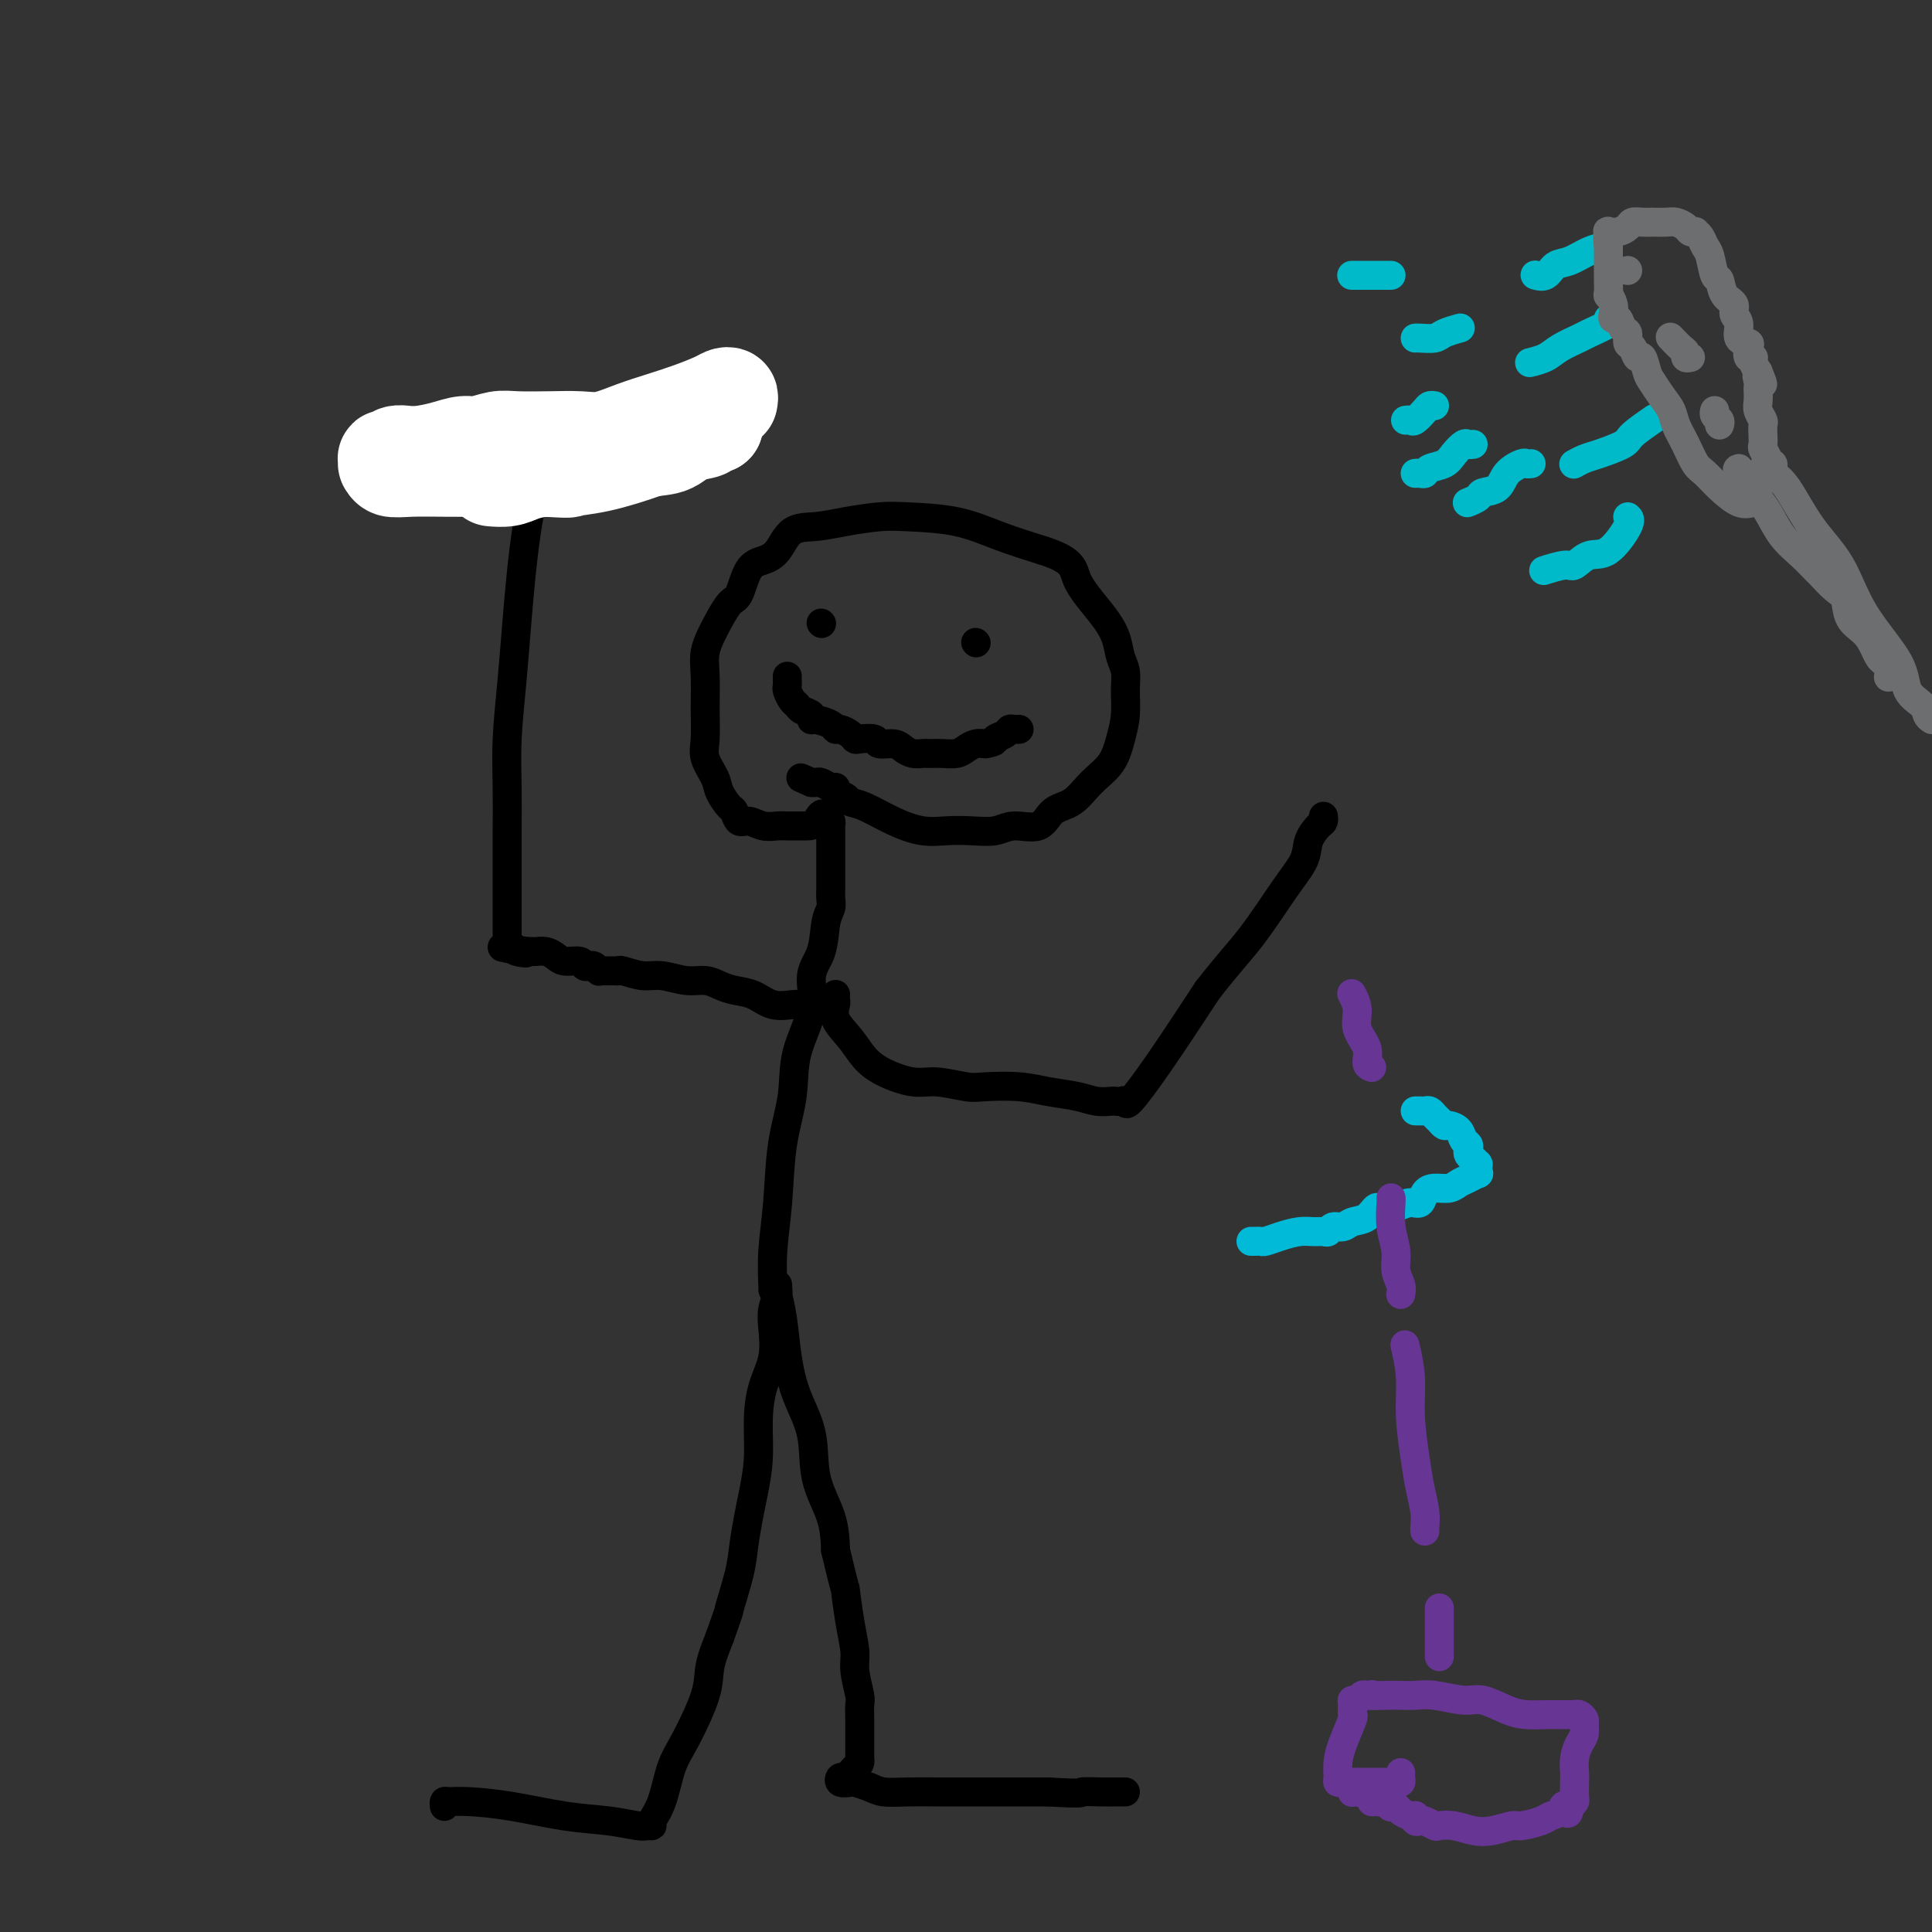 <svg viewBox='0 0 400 400' version='1.1' xmlns='http://www.w3.org/2000/svg' xmlns:xlink='http://www.w3.org/1999/xlink'><rect x="0" y="0" width="400" height="400" fill="#333333" stroke="none"/><g fill='none' stroke='#000000' stroke-width='6' stroke-linecap='round' stroke-linejoin='round'><path d='M92,374c-0.045,-0.427 -0.091,-0.854 0,-1c0.091,-0.146 0.318,-0.012 1,0c0.682,0.012 1.818,-0.098 4,0c2.182,0.098 5.410,0.404 9,1c3.590,0.596 7.540,1.480 11,2c3.460,0.520 6.428,0.674 9,1c2.572,0.326 4.748,0.824 6,1c1.252,0.176 1.581,0.028 2,0c0.419,-0.028 0.929,0.062 1,0c0.071,-0.062 -0.296,-0.277 0,-1c0.296,-0.723 1.255,-1.955 2,-4c0.745,-2.045 1.277,-4.901 2,-7c0.723,-2.099 1.637,-3.439 3,-6c1.363,-2.561 3.175,-6.343 4,-9c0.825,-2.657 0.664,-4.188 1,-6c0.336,-1.812 1.168,-3.906 2,-6'/><path d='M149,339c2.510,-7.043 1.786,-5.151 2,-6c0.214,-0.849 1.368,-4.440 2,-7c0.632,-2.560 0.743,-4.090 1,-6c0.257,-1.910 0.659,-4.200 1,-6c0.341,-1.800 0.621,-3.109 1,-5c0.379,-1.891 0.858,-4.365 1,-7c0.142,-2.635 -0.054,-5.433 0,-8c0.054,-2.567 0.358,-4.905 1,-7c0.642,-2.095 1.622,-3.947 2,-6c0.378,-2.053 0.154,-4.306 0,-6c-0.154,-1.694 -0.237,-2.828 0,-4c0.237,-1.172 0.795,-2.380 1,-3c0.205,-0.620 0.058,-0.651 0,-1c-0.058,-0.349 -0.027,-1.016 0,-1c0.027,0.016 0.050,0.714 0,1c-0.050,0.286 -0.174,0.158 0,1c0.174,0.842 0.646,2.652 1,5c0.354,2.348 0.588,5.235 1,8c0.412,2.765 1.000,5.409 2,8c1.000,2.591 2.412,5.127 3,8c0.588,2.873 0.350,6.081 1,9c0.650,2.919 2.186,5.548 3,8c0.814,2.452 0.907,4.726 1,7'/><path d='M173,321c2.266,9.672 1.931,7.351 2,8c0.069,0.649 0.540,4.266 1,7c0.460,2.734 0.908,4.584 1,6c0.092,1.416 -0.171,2.396 0,4c0.171,1.604 0.778,3.830 1,5c0.222,1.170 0.059,1.283 0,2c-0.059,0.717 -0.016,2.038 0,3c0.016,0.962 0.004,1.566 0,2c-0.004,0.434 -0.001,0.698 0,1c0.001,0.302 0.000,0.640 0,1c-0.000,0.360 0.000,0.741 0,1c-0.000,0.259 -0.002,0.397 0,1c0.002,0.603 0.008,1.672 0,2c-0.008,0.328 -0.030,-0.085 0,0c0.030,0.085 0.111,0.667 0,1c-0.111,0.333 -0.415,0.415 -1,1c-0.585,0.585 -1.452,1.673 -2,2c-0.548,0.327 -0.779,-0.106 -1,0c-0.221,0.106 -0.434,0.750 0,1c0.434,0.250 1.514,0.105 2,0c0.486,-0.105 0.379,-0.172 1,0c0.621,0.172 1.971,0.582 3,1c1.029,0.418 1.737,0.844 3,1c1.263,0.156 3.080,0.042 5,0c1.920,-0.042 3.943,-0.011 6,0c2.057,0.011 4.149,0.003 6,0c1.851,-0.003 3.460,-0.001 5,0c1.540,0.001 3.011,0.000 5,0c1.989,-0.000 4.494,-0.000 7,0'/><path d='M217,371c7.886,0.464 6.600,0.124 7,0c0.400,-0.124 2.486,-0.033 4,0c1.514,0.033 2.457,0.009 3,0c0.543,-0.009 0.685,-0.002 1,0c0.315,0.002 0.804,0.001 1,0c0.196,-0.001 0.098,-0.000 0,0'/><path d='M160,267c0.026,0.147 0.053,0.293 0,-1c-0.053,-1.293 -0.185,-4.026 0,-7c0.185,-2.974 0.688,-6.190 1,-10c0.312,-3.810 0.432,-8.213 1,-12c0.568,-3.787 1.585,-6.958 2,-10c0.415,-3.042 0.229,-5.956 1,-9c0.771,-3.044 2.497,-6.219 3,-9c0.503,-2.781 -0.219,-5.168 0,-7c0.219,-1.832 1.379,-3.110 2,-5c0.621,-1.890 0.702,-4.393 1,-6c0.298,-1.607 0.812,-2.317 1,-3c0.188,-0.683 0.050,-1.337 0,-2c-0.050,-0.663 -0.014,-1.333 0,-2c0.014,-0.667 0.004,-1.331 0,-2c-0.004,-0.669 -0.001,-1.344 0,-2c0.001,-0.656 0.000,-1.293 0,-2c-0.000,-0.707 -0.000,-1.485 0,-2c0.000,-0.515 0.001,-0.769 0,-1c-0.001,-0.231 -0.003,-0.440 0,-1c0.003,-0.560 0.011,-1.470 0,-2c-0.011,-0.530 -0.041,-0.681 0,-1c0.041,-0.319 0.155,-0.805 0,-1c-0.155,-0.195 -0.577,-0.097 -1,0'/><path d='M171,170c-0.532,-2.845 -1.363,-0.959 -2,0c-0.637,0.959 -1.079,0.990 -2,1c-0.921,0.010 -2.319,-0.002 -3,0c-0.681,0.002 -0.644,0.016 -1,0c-0.356,-0.016 -1.104,-0.064 -2,0c-0.896,0.064 -1.941,0.240 -3,0c-1.059,-0.240 -2.133,-0.897 -3,-1c-0.867,-0.103 -1.526,0.346 -2,0c-0.474,-0.346 -0.761,-1.488 -1,-2c-0.239,-0.512 -0.428,-0.393 -1,-1c-0.572,-0.607 -1.526,-1.941 -2,-3c-0.474,-1.059 -0.466,-1.843 -1,-3c-0.534,-1.157 -1.608,-2.685 -2,-4c-0.392,-1.315 -0.100,-2.415 0,-4c0.100,-1.585 0.008,-3.654 0,-6c-0.008,-2.346 0.067,-4.967 0,-7c-0.067,-2.033 -0.276,-3.476 0,-5c0.276,-1.524 1.035,-3.129 2,-5c0.965,-1.871 2.135,-4.008 3,-5c0.865,-0.992 1.427,-0.840 2,-2c0.573,-1.160 1.159,-3.630 2,-5c0.841,-1.370 1.937,-1.638 3,-2c1.063,-0.362 2.093,-0.819 3,-2c0.907,-1.181 1.690,-3.087 3,-4c1.310,-0.913 3.148,-0.832 5,-1c1.852,-0.168 3.717,-0.586 6,-1c2.283,-0.414 4.985,-0.824 7,-1c2.015,-0.176 3.344,-0.119 6,0c2.656,0.119 6.638,0.301 10,1c3.362,0.699 6.103,1.914 9,3c2.897,1.086 5.948,2.043 9,3'/><path d='M216,114c6.587,2.084 6.056,3.792 7,6c0.944,2.208 3.363,4.914 5,7c1.637,2.086 2.492,3.551 3,5c0.508,1.449 0.669,2.883 1,4c0.331,1.117 0.830,1.919 1,3c0.170,1.081 0.009,2.441 0,4c-0.009,1.559 0.133,3.318 0,5c-0.133,1.682 -0.543,3.289 -1,5c-0.457,1.711 -0.963,3.528 -2,5c-1.037,1.472 -2.605,2.600 -4,4c-1.395,1.400 -2.616,3.072 -4,4c-1.384,0.928 -2.932,1.110 -4,2c-1.068,0.890 -1.656,2.487 -3,3c-1.344,0.513 -3.442,-0.057 -5,0c-1.558,0.057 -2.575,0.743 -4,1c-1.425,0.257 -3.259,0.087 -5,0c-1.741,-0.087 -3.388,-0.089 -5,0c-1.612,0.089 -3.190,0.270 -5,0c-1.810,-0.270 -3.851,-0.989 -6,-2c-2.149,-1.011 -4.404,-2.313 -6,-3c-1.596,-0.687 -2.532,-0.759 -3,-1c-0.468,-0.241 -0.467,-0.652 -1,-1c-0.533,-0.348 -1.600,-0.633 -2,-1c-0.400,-0.367 -0.134,-0.816 0,-1c0.134,-0.184 0.137,-0.102 0,0c-0.137,0.102 -0.415,0.223 -1,0c-0.585,-0.223 -1.476,-0.792 -2,-1c-0.524,-0.208 -0.679,-0.056 -1,0c-0.321,0.056 -0.806,0.016 -1,0c-0.194,-0.016 -0.097,-0.008 0,0'/><path d='M168,162c-3.833,-1.667 -1.917,-0.833 0,0'/><path d='M202,133c0.000,0.000 0.100,0.100 0.1,0.1'/><path d='M170,129c0.000,0.000 0.100,0.100 0.1,0.1'/><path d='M163,140c-0.006,0.325 -0.012,0.650 0,1c0.012,0.350 0.044,0.724 0,1c-0.044,0.276 -0.162,0.455 0,1c0.162,0.545 0.603,1.456 1,2c0.397,0.544 0.748,0.719 1,1c0.252,0.281 0.404,0.666 1,1c0.596,0.334 1.637,0.615 2,1c0.363,0.385 0.047,0.873 0,1c-0.047,0.127 0.176,-0.107 1,0c0.824,0.107 2.249,0.554 3,1c0.751,0.446 0.829,0.890 1,1c0.171,0.110 0.435,-0.115 1,0c0.565,0.115 1.431,0.571 2,1c0.569,0.429 0.842,0.832 1,1c0.158,0.168 0.202,0.100 1,0c0.798,-0.100 2.349,-0.233 3,0c0.651,0.233 0.402,0.833 1,1c0.598,0.167 2.044,-0.099 3,0c0.956,0.099 1.421,0.562 2,1c0.579,0.438 1.270,0.849 2,1c0.730,0.151 1.498,0.041 2,0c0.502,-0.041 0.739,-0.014 1,0c0.261,0.014 0.545,0.014 1,0c0.455,-0.014 1.080,-0.042 2,0c0.920,0.042 2.133,0.156 3,0c0.867,-0.156 1.387,-0.580 2,-1c0.613,-0.420 1.318,-0.834 2,-1c0.682,-0.166 1.341,-0.083 2,0'/><path d='M204,154c2.665,-0.491 1.828,-0.720 2,-1c0.172,-0.280 1.353,-0.611 2,-1c0.647,-0.389 0.761,-0.836 1,-1c0.239,-0.164 0.603,-0.044 1,0c0.397,0.044 0.828,0.013 1,0c0.172,-0.013 0.086,-0.006 0,0'/><path d='M173,206c0.005,-0.101 0.010,-0.201 0,0c-0.010,0.201 -0.036,0.704 0,1c0.036,0.296 0.135,0.386 0,1c-0.135,0.614 -0.504,1.752 0,3c0.504,1.248 1.882,2.607 3,4c1.118,1.393 1.976,2.822 3,4c1.024,1.178 2.213,2.106 4,3c1.787,0.894 4.171,1.755 6,2c1.829,0.245 3.103,-0.128 5,0c1.897,0.128 4.419,0.755 6,1c1.581,0.245 2.222,0.108 4,0c1.778,-0.108 4.693,-0.187 7,0c2.307,0.187 4.004,0.638 6,1c1.996,0.362 4.289,0.633 6,1c1.711,0.367 2.841,0.829 4,1c1.159,0.171 2.349,0.051 3,0c0.651,-0.051 0.764,-0.032 1,0c0.236,0.032 0.596,0.078 1,0c0.404,-0.078 0.850,-0.279 1,0c0.150,0.279 0.002,1.037 1,0c0.998,-1.037 3.142,-3.868 6,-8c2.858,-4.132 6.429,-9.566 10,-15'/><path d='M250,205c4.306,-5.526 6.572,-7.841 9,-11c2.428,-3.159 5.019,-7.161 7,-10c1.981,-2.839 3.354,-4.516 4,-6c0.646,-1.484 0.565,-2.776 1,-4c0.435,-1.224 1.385,-2.380 2,-3c0.615,-0.620 0.896,-0.705 1,-1c0.104,-0.295 0.030,-0.798 0,-1c-0.030,-0.202 -0.015,-0.101 0,0'/><path d='M169,208c-0.474,0.001 -0.948,0.002 -1,0c-0.052,-0.002 0.318,-0.007 0,0c-0.318,0.007 -1.324,0.027 -2,0c-0.676,-0.027 -1.024,-0.101 -2,0c-0.976,0.101 -2.582,0.377 -4,0c-1.418,-0.377 -2.650,-1.406 -4,-2c-1.350,-0.594 -2.819,-0.752 -4,-1c-1.181,-0.248 -2.075,-0.587 -3,-1c-0.925,-0.413 -1.880,-0.899 -3,-1c-1.120,-0.101 -2.404,0.183 -4,0c-1.596,-0.183 -3.502,-0.834 -5,-1c-1.498,-0.166 -2.586,0.152 -4,0c-1.414,-0.152 -3.152,-0.773 -4,-1c-0.848,-0.227 -0.806,-0.061 -1,0c-0.194,0.061 -0.626,0.017 -1,0c-0.374,-0.017 -0.692,-0.008 -1,0c-0.308,0.008 -0.607,0.016 -1,0c-0.393,-0.016 -0.879,-0.056 -1,0c-0.121,0.056 0.124,0.207 0,0c-0.124,-0.207 -0.617,-0.773 -1,-1c-0.383,-0.227 -0.655,-0.116 -1,0c-0.345,0.116 -0.764,0.238 -1,0c-0.236,-0.238 -0.291,-0.834 -1,-1c-0.709,-0.166 -2.074,0.099 -3,0c-0.926,-0.099 -1.414,-0.562 -2,-1c-0.586,-0.438 -1.270,-0.849 -2,-1c-0.730,-0.151 -1.504,-0.041 -2,0c-0.496,0.041 -0.713,0.012 -1,0c-0.287,-0.012 -0.643,-0.006 -1,0'/><path d='M109,197c-9.465,-1.718 -3.128,-0.512 -1,0c2.128,0.512 0.048,0.330 -1,0c-1.048,-0.330 -1.066,-0.810 -1,-1c0.066,-0.190 0.214,-0.091 0,0c-0.214,0.091 -0.789,0.174 -1,0c-0.211,-0.174 -0.056,-0.607 0,-1c0.056,-0.393 0.015,-0.748 0,-1c-0.015,-0.252 -0.004,-0.402 0,-1c0.004,-0.598 0.000,-1.645 0,-4c-0.000,-2.355 0.003,-6.018 0,-9c-0.003,-2.982 -0.012,-5.283 0,-8c0.012,-2.717 0.045,-5.851 0,-9c-0.045,-3.149 -0.167,-6.312 0,-10c0.167,-3.688 0.622,-7.901 1,-12c0.378,-4.099 0.679,-8.084 1,-12c0.321,-3.916 0.660,-7.761 1,-11c0.340,-3.239 0.679,-5.870 1,-8c0.321,-2.130 0.622,-3.759 1,-5c0.378,-1.241 0.833,-2.096 1,-3c0.167,-0.904 0.045,-1.859 0,-3c-0.045,-1.141 -0.013,-2.469 0,-3c0.013,-0.531 0.006,-0.266 0,0'/><path d='M88,104c-0.022,0.000 -0.044,0.000 0,0c0.044,0.000 0.156,-0.000 0,0c-0.156,0.000 -0.578,0.000 -1,0'/><path d='M87,104c-0.399,-0.105 -0.895,-0.367 -1,-1c-0.105,-0.633 0.181,-1.638 0,-2c-0.181,-0.362 -0.830,-0.083 -1,0c-0.170,0.083 0.140,-0.030 0,0c-0.140,0.030 -0.728,0.204 -1,0c-0.272,-0.204 -0.227,-0.786 0,-1c0.227,-0.214 0.636,-0.061 1,0c0.364,0.061 0.682,0.031 1,0'/><path d='M86,100c0.024,-0.636 0.582,-0.226 1,0c0.418,0.226 0.694,0.267 1,0c0.306,-0.267 0.642,-0.841 1,-1c0.358,-0.159 0.739,0.097 1,0c0.261,-0.097 0.402,-0.548 1,-1c0.598,-0.452 1.652,-0.906 2,-1c0.348,-0.094 -0.012,0.171 0,0c0.012,-0.171 0.395,-0.778 1,-1c0.605,-0.222 1.433,-0.060 2,0c0.567,0.060 0.872,0.016 1,0c0.128,-0.016 0.080,-0.004 0,0c-0.080,0.004 -0.190,0.001 0,0c0.190,-0.001 0.681,-0.000 1,0c0.319,0.000 0.465,0.000 1,0c0.535,-0.000 1.457,-0.000 2,0c0.543,0.000 0.705,0.001 1,0c0.295,-0.001 0.722,-0.003 1,0c0.278,0.003 0.407,0.011 1,0c0.593,-0.011 1.650,-0.042 2,0c0.350,0.042 -0.007,0.156 0,0c0.007,-0.156 0.379,-0.581 1,-1c0.621,-0.419 1.490,-0.830 2,-1c0.510,-0.170 0.662,-0.098 1,0c0.338,0.098 0.864,0.222 1,0c0.136,-0.222 -0.117,-0.791 0,-1c0.117,-0.209 0.605,-0.060 1,0c0.395,0.060 0.698,0.030 1,0'/><path d='M113,93c3.708,-0.662 -0.522,1.184 -2,2c-1.478,0.816 -0.204,0.601 0,1c0.204,0.399 -0.664,1.412 -1,2c-0.336,0.588 -0.142,0.750 0,1c0.142,0.250 0.231,0.589 0,1c-0.231,0.411 -0.783,0.895 -1,1c-0.217,0.105 -0.101,-0.169 0,0c0.101,0.169 0.185,0.781 0,1c-0.185,0.219 -0.640,0.045 -1,0c-0.360,-0.045 -0.625,0.041 -1,0c-0.375,-0.041 -0.860,-0.207 -1,0c-0.140,0.207 0.066,0.787 0,1c-0.066,0.213 -0.402,0.057 -1,0c-0.598,-0.057 -1.456,-0.016 -2,0c-0.544,0.016 -0.772,0.008 -1,0'/><path d='M102,103c-1.420,0.326 -1.468,0.140 -2,0c-0.532,-0.140 -1.546,-0.234 -2,0c-0.454,0.234 -0.349,0.795 -1,1c-0.651,0.205 -2.058,0.055 -3,0c-0.942,-0.055 -1.418,-0.015 -2,0c-0.582,0.015 -1.269,0.004 -2,0c-0.731,-0.004 -1.505,-0.001 -2,0c-0.495,0.001 -0.710,0.000 -1,0c-0.290,-0.000 -0.655,-0.000 -1,0c-0.345,0.000 -0.670,0.001 -1,0c-0.330,-0.001 -0.663,-0.004 -1,0c-0.337,0.004 -0.676,0.016 -1,0c-0.324,-0.016 -0.633,-0.060 -1,0c-0.367,0.060 -0.791,0.222 -1,0c-0.209,-0.222 -0.203,-0.829 0,-1c0.203,-0.171 0.604,0.095 1,0c0.396,-0.095 0.788,-0.550 1,-1c0.212,-0.450 0.245,-0.894 1,-1c0.755,-0.106 2.234,0.127 3,0c0.766,-0.127 0.820,-0.612 1,-1c0.180,-0.388 0.485,-0.678 1,-1c0.515,-0.322 1.238,-0.675 2,-1c0.762,-0.325 1.562,-0.623 2,-1c0.438,-0.377 0.513,-0.833 1,-1c0.487,-0.167 1.388,-0.045 2,0c0.612,0.045 0.937,0.012 1,0c0.063,-0.012 -0.137,-0.003 0,0c0.137,0.003 0.611,0.001 1,0c0.389,-0.001 0.695,-0.000 1,0'/><path d='M99,96c2.962,-1.238 1.367,-0.331 1,0c-0.367,0.331 0.494,0.088 1,0c0.506,-0.088 0.657,-0.020 1,0c0.343,0.020 0.878,-0.007 1,0c0.122,0.007 -0.168,0.048 0,0c0.168,-0.048 0.796,-0.186 1,0c0.204,0.186 -0.015,0.695 0,1c0.015,0.305 0.264,0.406 0,1c-0.264,0.594 -1.040,1.680 -2,2c-0.960,0.320 -2.102,-0.125 -3,0c-0.898,0.125 -1.551,0.822 -2,1c-0.449,0.178 -0.692,-0.162 -1,0c-0.308,0.162 -0.680,0.827 -1,1c-0.320,0.173 -0.586,-0.146 -1,0c-0.414,0.146 -0.975,0.756 -1,1c-0.025,0.244 0.488,0.122 1,0'/><path d='M94,103c-1.373,0.818 0.195,0.362 1,0c0.805,-0.362 0.846,-0.632 1,-1c0.154,-0.368 0.420,-0.834 1,-1c0.580,-0.166 1.473,-0.030 2,0c0.527,0.030 0.689,-0.044 1,0c0.311,0.044 0.771,0.207 1,0c0.229,-0.207 0.227,-0.783 0,-1c-0.227,-0.217 -0.681,-0.073 -1,0c-0.319,0.073 -0.504,0.076 -1,0c-0.496,-0.076 -1.302,-0.231 -2,0c-0.698,0.231 -1.286,0.846 -2,1c-0.714,0.154 -1.554,-0.155 -2,0c-0.446,0.155 -0.498,0.774 -1,1c-0.502,0.226 -1.454,0.061 -2,0c-0.546,-0.061 -0.685,-0.016 -1,0c-0.315,0.016 -0.804,0.005 -1,0c-0.196,-0.005 -0.098,-0.002 0,0'/></g>
<g fill='none' stroke='#6D6E70' stroke-width='6' stroke-linecap='round' stroke-linejoin='round'><path d='M109,94c0.325,-0.002 0.650,-0.005 1,0c0.350,0.005 0.727,0.016 1,0c0.273,-0.016 0.444,-0.061 1,0c0.556,0.061 1.499,0.226 2,0c0.501,-0.226 0.562,-0.843 1,-1c0.438,-0.157 1.253,0.147 2,0c0.747,-0.147 1.426,-0.743 2,-1c0.574,-0.257 1.042,-0.173 2,0c0.958,0.173 2.406,0.435 3,0c0.594,-0.435 0.333,-1.567 1,-2c0.667,-0.433 2.261,-0.168 3,0c0.739,0.168 0.622,0.237 1,0c0.378,-0.237 1.249,-0.782 2,-1c0.751,-0.218 1.381,-0.111 2,0c0.619,0.111 1.226,0.226 2,0c0.774,-0.226 1.717,-0.793 2,-1c0.283,-0.207 -0.092,-0.056 0,0c0.092,0.056 0.651,0.015 1,0c0.349,-0.015 0.489,-0.004 1,0c0.511,0.004 1.394,0.001 2,0c0.606,-0.001 0.936,-0.000 1,0c0.064,0.000 -0.136,0.000 0,0c0.136,-0.000 0.610,-0.000 1,0c0.390,0.000 0.696,0.000 1,0c0.304,-0.000 0.606,-0.000 1,0c0.394,0.000 0.879,0.000 1,0c0.121,-0.000 -0.121,-0.000 0,0c0.121,0.000 0.606,0.000 1,0c0.394,-0.000 0.697,-0.000 1,0'/><path d='M148,88c5.859,-0.899 1.007,-0.146 -1,0c-2.007,0.146 -1.170,-0.315 -1,0c0.170,0.315 -0.326,1.408 -1,2c-0.674,0.592 -1.525,0.685 -2,1c-0.475,0.315 -0.575,0.854 -1,1c-0.425,0.146 -1.175,-0.100 -2,0c-0.825,0.100 -1.727,0.548 -2,1c-0.273,0.452 0.081,0.909 0,1c-0.081,0.091 -0.599,-0.186 -1,0c-0.401,0.186 -0.685,0.833 -1,1c-0.315,0.167 -0.659,-0.147 -1,0c-0.341,0.147 -0.678,0.756 -1,1c-0.322,0.244 -0.630,0.122 -1,0c-0.370,-0.122 -0.802,-0.243 -1,0c-0.198,0.243 -0.161,0.850 -1,1c-0.839,0.150 -2.552,-0.156 -3,0c-0.448,0.156 0.371,0.773 0,1c-0.371,0.227 -1.931,0.065 -3,0c-1.069,-0.065 -1.648,-0.031 -2,0c-0.352,0.031 -0.476,0.060 -1,0c-0.524,-0.060 -1.449,-0.208 -2,0c-0.551,0.208 -0.729,0.774 -1,1c-0.271,0.226 -0.636,0.113 -1,0'/><path d='M118,99c-4.824,1.702 -1.884,0.456 -1,0c0.884,-0.456 -0.288,-0.122 -1,0c-0.712,0.122 -0.964,0.033 -1,0c-0.036,-0.033 0.144,-0.009 0,0c-0.144,0.009 -0.613,0.002 -1,0c-0.387,-0.002 -0.694,-0.001 -1,0c-0.306,0.001 -0.612,0.002 -1,0c-0.388,-0.002 -0.858,-0.007 -1,0c-0.142,0.007 0.045,0.026 0,0c-0.045,-0.026 -0.322,-0.097 0,0c0.322,0.097 1.242,0.364 2,0c0.758,-0.364 1.354,-1.358 2,-2c0.646,-0.642 1.343,-0.932 2,-1c0.657,-0.068 1.273,0.087 2,0c0.727,-0.087 1.565,-0.414 2,-1c0.435,-0.586 0.466,-1.429 1,-2c0.534,-0.571 1.572,-0.870 2,-1c0.428,-0.130 0.247,-0.091 1,0c0.753,0.091 2.439,0.234 3,0c0.561,-0.234 -0.004,-0.846 0,-1c0.004,-0.154 0.578,0.151 1,0c0.422,-0.151 0.692,-0.757 1,-1c0.308,-0.243 0.654,-0.121 1,0'/><path d='M131,90c3.101,-1.388 1.354,-0.358 1,0c-0.354,0.358 0.683,0.043 1,0c0.317,-0.043 -0.088,0.185 0,0c0.088,-0.185 0.667,-0.782 1,-1c0.333,-0.218 0.418,-0.059 1,0c0.582,0.059 1.661,0.016 2,0c0.339,-0.016 -0.062,-0.004 0,0c0.062,0.004 0.588,0.001 1,0c0.412,-0.001 0.710,0.000 1,0c0.290,-0.000 0.571,-0.002 1,0c0.429,0.002 1.005,0.007 1,0c-0.005,-0.007 -0.591,-0.026 -1,0c-0.409,0.026 -0.641,0.098 -1,0c-0.359,-0.098 -0.844,-0.366 -2,0c-1.156,0.366 -2.982,1.366 -4,2c-1.018,0.634 -1.227,0.902 -2,1c-0.773,0.098 -2.109,0.026 -3,0c-0.891,-0.026 -1.338,-0.007 -2,0c-0.662,0.007 -1.538,0.002 -2,0c-0.462,-0.002 -0.509,-0.001 -1,0c-0.491,0.001 -1.426,0.000 -2,0c-0.574,-0.000 -0.787,-0.000 -1,0'/><path d='M120,92c-3.337,0.399 -1.679,-0.103 -1,0c0.679,0.103 0.378,0.811 0,1c-0.378,0.189 -0.832,-0.141 -1,0c-0.168,0.141 -0.048,0.755 0,1c0.048,0.245 0.024,0.123 0,0'/></g>
<g fill='none' stroke='#00BAC9' stroke-width='6' stroke-linecap='round' stroke-linejoin='round'><path d='M333,50c-0.183,0.366 -0.366,0.733 -1,1c-0.634,0.267 -1.718,0.436 -3,1c-1.282,0.564 -2.761,1.524 -4,2c-1.239,0.476 -2.239,0.468 -3,1c-0.761,0.532 -1.282,1.605 -2,2c-0.718,0.395 -1.634,0.113 -2,0c-0.366,-0.113 -0.183,-0.056 0,0'/><path d='M333,66c0.420,0.214 0.840,0.428 0,1c-0.840,0.572 -2.940,1.502 -4,2c-1.060,0.498 -1.080,0.564 -2,1c-0.920,0.436 -2.742,1.240 -4,2c-1.258,0.760 -1.954,1.474 -3,2c-1.046,0.526 -2.442,0.865 -3,1c-0.558,0.135 -0.279,0.068 0,0'/><path d='M342,87c0.428,-0.294 0.855,-0.587 0,0c-0.855,0.587 -2.993,2.056 -4,3c-1.007,0.944 -0.883,1.363 -2,2c-1.117,0.637 -3.475,1.490 -5,2c-1.525,0.510 -2.218,0.676 -3,1c-0.782,0.324 -1.652,0.807 -2,1c-0.348,0.193 -0.174,0.097 0,0'/><path d='M337,107c0.354,0.293 0.708,0.585 0,2c-0.708,1.415 -2.478,3.952 -4,5c-1.522,1.048 -2.796,0.606 -4,1c-1.204,0.394 -2.336,1.622 -3,2c-0.664,0.378 -0.858,-0.095 -2,0c-1.142,0.095 -3.230,0.756 -4,1c-0.770,0.244 -0.220,0.070 0,0c0.220,-0.070 0.110,-0.035 0,0'/><path d='M317,96c-0.390,0.038 -0.781,0.076 -1,0c-0.219,-0.076 -0.267,-0.266 -1,0c-0.733,0.266 -2.151,0.989 -3,2c-0.849,1.011 -1.128,2.310 -2,3c-0.872,0.690 -2.337,0.773 -3,1c-0.663,0.227 -0.525,0.600 -1,1c-0.475,0.400 -1.564,0.829 -2,1c-0.436,0.171 -0.218,0.086 0,0'/><path d='M305,92c-0.360,0.046 -0.720,0.092 -1,0c-0.280,-0.092 -0.481,-0.322 -1,0c-0.519,0.322 -1.357,1.197 -2,2c-0.643,0.803 -1.090,1.536 -2,2c-0.910,0.464 -2.282,0.660 -3,1c-0.718,0.340 -0.781,0.823 -1,1c-0.219,0.177 -0.595,0.047 -1,0c-0.405,-0.047 -0.840,-0.013 -1,0c-0.160,0.013 -0.046,0.004 0,0c0.046,-0.004 0.023,-0.002 0,0'/><path d='M297,84c-0.364,-0.053 -0.728,-0.105 -1,0c-0.272,0.105 -0.451,0.368 -1,1c-0.549,0.632 -1.467,1.633 -2,2c-0.533,0.367 -0.682,0.099 -1,0c-0.318,-0.099 -0.805,-0.028 -1,0c-0.195,0.028 -0.097,0.014 0,0'/><path d='M302,68c0.301,-0.083 0.603,-0.166 0,0c-0.603,0.166 -2.109,0.580 -3,1c-0.891,0.420 -1.167,0.844 -2,1c-0.833,0.156 -2.224,0.042 -3,0c-0.776,-0.042 -0.936,-0.012 -1,0c-0.064,0.012 -0.032,0.006 0,0'/><path d='M288,57c-0.271,0.000 -0.542,0.000 -1,0c-0.458,0.000 -1.102,0.000 -2,0c-0.898,0.000 -2.049,-0.000 -3,0c-0.951,0.000 -1.700,0.000 -2,0c-0.300,-0.000 -0.150,0.000 0,0'/></g>
<g fill='none' stroke='#6D6E70' stroke-width='6' stroke-linecap='round' stroke-linejoin='round'><path d='M363,104c-0.893,0.258 -1.786,0.516 -3,0c-1.214,-0.516 -2.749,-1.808 -4,-3c-1.251,-1.192 -2.218,-2.286 -3,-3c-0.782,-0.714 -1.378,-1.047 -2,-2c-0.622,-0.953 -1.270,-2.524 -2,-4c-0.730,-1.476 -1.544,-2.855 -2,-4c-0.456,-1.145 -0.556,-2.056 -1,-3c-0.444,-0.944 -1.232,-1.922 -2,-3c-0.768,-1.078 -1.515,-2.258 -2,-3c-0.485,-0.742 -0.708,-1.048 -1,-2c-0.292,-0.952 -0.652,-2.549 -1,-3c-0.348,-0.451 -0.685,0.245 -1,0c-0.315,-0.245 -0.609,-1.432 -1,-2c-0.391,-0.568 -0.879,-0.516 -1,-1c-0.121,-0.484 0.125,-1.505 0,-2c-0.125,-0.495 -0.621,-0.464 -1,-1c-0.379,-0.536 -0.641,-1.641 -1,-2c-0.359,-0.359 -0.814,0.026 -1,0c-0.186,-0.026 -0.102,-0.462 0,-1c0.102,-0.538 0.224,-1.177 0,-2c-0.224,-0.823 -0.792,-1.832 -1,-2c-0.208,-0.168 -0.056,0.503 0,0c0.056,-0.503 0.015,-2.180 0,-3c-0.015,-0.820 -0.004,-0.783 0,-1c0.004,-0.217 0.001,-0.688 0,-1c-0.001,-0.312 -0.000,-0.465 0,-1c0.000,-0.535 0.000,-1.452 0,-2c-0.000,-0.548 -0.000,-0.728 0,-1c0.000,-0.272 0.000,-0.636 0,-1'/><path d='M333,51c-0.316,-2.714 -0.106,-1.998 0,-2c0.106,-0.002 0.108,-0.722 0,-1c-0.108,-0.278 -0.325,-0.113 0,0c0.325,0.113 1.191,0.174 2,0c0.809,-0.174 1.559,-0.583 2,-1c0.441,-0.417 0.573,-0.844 1,-1c0.427,-0.156 1.150,-0.043 2,0c0.850,0.043 1.828,0.014 2,0c0.172,-0.014 -0.463,-0.014 0,0c0.463,0.014 2.023,0.042 3,0c0.977,-0.042 1.371,-0.155 2,0c0.629,0.155 1.492,0.580 2,1c0.508,0.420 0.661,0.837 1,1c0.339,0.163 0.864,0.072 1,0c0.136,-0.072 -0.118,-0.124 0,0c0.118,0.124 0.609,0.423 1,1c0.391,0.577 0.681,1.432 1,2c0.319,0.568 0.668,0.848 1,2c0.332,1.152 0.648,3.177 1,4c0.352,0.823 0.740,0.446 1,1c0.260,0.554 0.393,2.040 1,3c0.607,0.960 1.687,1.395 2,2c0.313,0.605 -0.140,1.379 0,2c0.140,0.621 0.874,1.088 1,2c0.126,0.912 -0.354,2.268 0,3c0.354,0.732 1.544,0.839 2,1c0.456,0.161 0.177,0.375 0,1c-0.177,0.625 -0.254,1.662 0,2c0.254,0.338 0.838,-0.025 1,0c0.162,0.025 -0.096,0.436 0,1c0.096,0.564 0.548,1.282 1,2'/><path d='M364,77c1.856,4.511 0.498,1.789 0,1c-0.498,-0.789 -0.134,0.355 0,1c0.134,0.645 0.040,0.793 0,1c-0.040,0.207 -0.025,0.474 0,1c0.025,0.526 0.059,1.309 0,2c-0.059,0.691 -0.212,1.288 0,2c0.212,0.712 0.788,1.538 1,2c0.212,0.462 0.061,0.561 0,1c-0.061,0.439 -0.031,1.218 0,2c0.031,0.782 0.065,1.568 0,2c-0.065,0.432 -0.228,0.511 0,1c0.228,0.489 0.846,1.388 1,2c0.154,0.612 -0.155,0.938 0,1c0.155,0.062 0.774,-0.141 1,0c0.226,0.141 0.061,0.625 0,1c-0.061,0.375 -0.016,0.639 0,1c0.016,0.361 0.005,0.817 0,1c-0.005,0.183 -0.002,0.091 0,0'/><path d='M356,88c0.113,-0.339 0.226,-0.679 0,-1c-0.226,-0.321 -0.792,-0.625 -1,-1c-0.208,-0.375 -0.060,-0.821 0,-1c0.060,-0.179 0.030,-0.089 0,0'/><path d='M350,74c-0.437,0.099 -0.874,0.198 -1,0c-0.126,-0.198 0.057,-0.694 0,-1c-0.057,-0.306 -0.356,-0.422 -1,-1c-0.644,-0.578 -1.635,-1.617 -2,-2c-0.365,-0.383 -0.104,-0.109 0,0c0.104,0.109 0.052,0.055 0,0'/><path d='M337,56c0.000,0.000 0.000,0.000 0,0c0.000,0.000 0.000,0.000 0,0'/><path d='M360,97c-0.266,0.057 -0.532,0.115 0,1c0.532,0.885 1.863,2.598 3,4c1.137,1.402 2.082,2.492 3,4c0.918,1.508 1.811,3.434 3,5c1.189,1.566 2.676,2.774 4,4c1.324,1.226 2.486,2.471 3,3c0.514,0.529 0.382,0.343 1,1c0.618,0.657 1.986,2.157 3,3c1.014,0.843 1.672,1.027 2,2c0.328,0.973 0.325,2.733 1,4c0.675,1.267 2.027,2.040 3,3c0.973,0.960 1.567,2.107 2,3c0.433,0.893 0.704,1.532 1,2c0.296,0.468 0.615,0.765 1,1c0.385,0.235 0.834,0.410 1,1c0.166,0.590 0.047,1.597 0,2c-0.047,0.403 -0.024,0.201 0,0'/><path d='M365,97c0.371,-0.074 0.742,-0.149 1,0c0.258,0.149 0.403,0.520 1,1c0.597,0.480 1.645,1.067 3,3c1.355,1.933 3.015,5.210 5,8c1.985,2.790 4.294,5.093 6,8c1.706,2.907 2.810,6.418 5,10c2.190,3.582 5.465,7.236 7,10c1.535,2.764 1.329,4.638 2,6c0.671,1.362 2.219,2.213 3,3c0.781,0.787 0.795,1.511 1,2c0.205,0.489 0.603,0.745 1,1'/></g>
<g fill='none' stroke='#FFFFFF' stroke-width='20' stroke-linecap='round' stroke-linejoin='round'><path d='M151,83c0.083,-0.405 0.166,-0.810 0,-1c-0.166,-0.190 -0.580,-0.165 -1,0c-0.420,0.165 -0.845,0.468 -2,1c-1.155,0.532 -3.038,1.291 -5,2c-1.962,0.709 -4.002,1.367 -6,2c-1.998,0.633 -3.952,1.242 -6,2c-2.048,0.758 -4.189,1.666 -6,2c-1.811,0.334 -3.293,0.093 -5,0c-1.707,-0.093 -3.639,-0.040 -6,0c-2.361,0.040 -5.151,0.066 -7,0c-1.849,-0.066 -2.756,-0.224 -4,0c-1.244,0.224 -2.825,0.831 -4,1c-1.175,0.169 -1.945,-0.098 -3,0c-1.055,0.098 -2.395,0.561 -4,1c-1.605,0.439 -3.477,0.853 -5,1c-1.523,0.147 -2.699,0.026 -3,0c-0.301,-0.026 0.273,0.045 0,0c-0.273,-0.045 -1.394,-0.204 -2,0c-0.606,0.204 -0.699,0.772 -1,1c-0.301,0.228 -0.811,0.118 -1,0c-0.189,-0.118 -0.056,-0.242 0,0c0.056,0.242 0.035,0.849 0,1c-0.035,0.151 -0.082,-0.156 0,0c0.082,0.156 0.295,0.774 1,1c0.705,0.226 1.902,0.061 4,0c2.098,-0.061 5.099,-0.016 8,0c2.901,0.016 5.704,0.004 8,0c2.296,-0.004 4.085,-0.001 6,0c1.915,0.001 3.958,0.001 6,0'/><path d='M113,97c5.851,0.334 4.478,0.167 5,0c0.522,-0.167 2.937,-0.336 6,-1c3.063,-0.664 6.772,-1.824 10,-3c3.228,-1.176 5.976,-2.368 8,-3c2.024,-0.632 3.326,-0.706 4,-1c0.674,-0.294 0.720,-0.810 1,-1c0.280,-0.190 0.794,-0.054 1,0c0.206,0.054 0.103,0.027 0,0'/><path d='M148,88c-0.376,0.007 -0.751,0.014 -1,0c-0.249,-0.014 -0.370,-0.050 -1,0c-0.630,0.050 -1.769,0.184 -3,1c-1.231,0.816 -2.556,2.313 -4,3c-1.444,0.687 -3.009,0.565 -5,1c-1.991,0.435 -4.409,1.427 -7,2c-2.591,0.573 -5.357,0.728 -8,1c-2.643,0.272 -5.163,0.661 -7,1c-1.837,0.339 -2.989,0.627 -4,1c-1.011,0.373 -1.879,0.832 -3,1c-1.121,0.168 -2.494,0.045 -3,0c-0.506,-0.045 -0.145,-0.013 0,0c0.145,0.013 0.072,0.006 0,0'/></g>
<g fill='none' stroke='#00BAD8' stroke-width='6' stroke-linecap='round' stroke-linejoin='round'><path d='M293,230c0.333,-0.007 0.667,-0.013 1,0c0.333,0.013 0.667,0.046 1,0c0.333,-0.046 0.666,-0.171 1,0c0.334,0.171 0.671,0.636 1,1c0.329,0.364 0.651,0.626 1,1c0.349,0.374 0.724,0.860 1,1c0.276,0.140 0.452,-0.065 1,0c0.548,0.065 1.467,0.399 2,1c0.533,0.601 0.682,1.470 1,2c0.318,0.530 0.807,0.720 1,1c0.193,0.280 0.090,0.650 0,1c-0.090,0.350 -0.168,0.682 0,1c0.168,0.318 0.581,0.624 1,1c0.419,0.376 0.844,0.823 1,1c0.156,0.177 0.043,0.085 0,0c-0.043,-0.085 -0.018,-0.163 0,0c0.018,0.163 0.027,0.568 0,1c-0.027,0.432 -0.089,0.890 0,1c0.089,0.110 0.330,-0.129 0,0c-0.330,0.129 -1.230,0.625 -2,1c-0.770,0.375 -1.410,0.630 -2,1c-0.590,0.370 -1.130,0.855 -2,1c-0.870,0.145 -2.070,-0.050 -3,0c-0.930,0.050 -1.589,0.343 -2,1c-0.411,0.657 -0.572,1.677 -1,2c-0.428,0.323 -1.122,-0.051 -2,0c-0.878,0.051 -1.939,0.525 -3,1'/><path d='M289,250c-3.457,0.973 -3.598,-0.094 -4,0c-0.402,0.094 -1.063,1.350 -2,2c-0.937,0.650 -2.148,0.696 -3,1c-0.852,0.304 -1.344,0.866 -2,1c-0.656,0.134 -1.476,-0.161 -2,0c-0.524,0.161 -0.751,0.778 -1,1c-0.249,0.222 -0.518,0.049 -1,0c-0.482,-0.049 -1.176,0.025 -2,0c-0.824,-0.025 -1.779,-0.150 -3,0c-1.221,0.150 -2.709,0.576 -4,1c-1.291,0.424 -2.385,0.846 -3,1c-0.615,0.154 -0.753,0.041 -1,0c-0.247,-0.041 -0.605,-0.011 -1,0c-0.395,0.011 -0.827,0.003 -1,0c-0.173,-0.003 -0.086,-0.002 0,0'/></g>
<g fill='none' stroke='#673594' stroke-width='6' stroke-linecap='round' stroke-linejoin='round'><path d='M290,367c-0.021,0.309 -0.041,0.619 0,1c0.041,0.381 0.144,0.834 0,1c-0.144,0.166 -0.534,0.044 -1,0c-0.466,-0.044 -1.006,-0.012 -1,0c0.006,0.012 0.559,0.003 0,0c-0.559,-0.003 -2.230,-0.001 -3,0c-0.770,0.001 -0.640,0.000 -1,0c-0.360,-0.000 -1.211,0.000 -2,0c-0.789,-0.000 -1.518,-0.002 -2,0c-0.482,0.002 -0.718,0.006 -1,0c-0.282,-0.006 -0.610,-0.022 -1,0c-0.390,0.022 -0.843,0.082 -1,0c-0.157,-0.082 -0.018,-0.308 0,-1c0.018,-0.692 -0.086,-1.852 0,-3c0.086,-1.148 0.362,-2.283 1,-4c0.638,-1.717 1.638,-4.014 2,-5c0.362,-0.986 0.086,-0.660 0,-1c-0.086,-0.340 0.018,-1.345 0,-2c-0.018,-0.655 -0.160,-0.960 0,-1c0.160,-0.040 0.620,0.185 1,0c0.380,-0.185 0.679,-0.781 1,-1c0.321,-0.219 0.663,-0.063 1,0c0.337,0.063 0.668,0.031 1,0'/><path d='M284,351c0.475,-0.310 -0.336,-0.084 0,0c0.336,0.084 1.819,0.027 3,0c1.181,-0.027 2.061,-0.023 3,0c0.939,0.023 1.938,0.065 3,0c1.062,-0.065 2.187,-0.238 4,0c1.813,0.238 4.313,0.887 6,1c1.687,0.113 2.560,-0.309 4,0c1.440,0.309 3.446,1.351 5,2c1.554,0.649 2.655,0.906 4,1c1.345,0.094 2.934,0.025 4,0c1.066,-0.025 1.609,-0.007 2,0c0.391,0.007 0.630,0.002 1,0c0.370,-0.002 0.873,-0.001 1,0c0.127,0.001 -0.120,0.004 0,0c0.120,-0.004 0.606,-0.013 1,0c0.394,0.013 0.695,0.048 1,0c0.305,-0.048 0.615,-0.179 1,0c0.385,0.179 0.846,0.670 1,1c0.154,0.330 0.003,0.501 0,1c-0.003,0.499 0.143,1.326 0,2c-0.143,0.674 -0.574,1.196 -1,2c-0.426,0.804 -0.845,1.889 -1,3c-0.155,1.111 -0.044,2.248 0,3c0.044,0.752 0.022,1.119 0,2c-0.022,0.881 -0.044,2.276 0,3c0.044,0.724 0.156,0.778 0,1c-0.156,0.222 -0.578,0.611 -1,1'/><path d='M325,374c-0.349,2.892 -0.720,0.621 -1,0c-0.280,-0.621 -0.468,0.407 -1,1c-0.532,0.593 -1.408,0.751 -2,1c-0.592,0.249 -0.899,0.590 -2,1c-1.101,0.410 -2.997,0.891 -4,1c-1.003,0.109 -1.113,-0.153 -2,0c-0.887,0.153 -2.551,0.722 -4,1c-1.449,0.278 -2.682,0.267 -4,0c-1.318,-0.267 -2.720,-0.790 -4,-1c-1.280,-0.210 -2.438,-0.108 -3,0c-0.562,0.108 -0.529,0.221 -1,0c-0.471,-0.221 -1.446,-0.777 -2,-1c-0.554,-0.223 -0.686,-0.111 -1,0c-0.314,0.111 -0.809,0.223 -1,0c-0.191,-0.223 -0.078,-0.781 0,-1c0.078,-0.219 0.122,-0.097 0,0c-0.122,0.097 -0.411,0.171 -1,0c-0.589,-0.171 -1.478,-0.585 -2,-1c-0.522,-0.415 -0.679,-0.829 -1,-1c-0.321,-0.171 -0.808,-0.097 -1,0c-0.192,0.097 -0.090,0.219 0,0c0.090,-0.219 0.169,-0.777 0,-1c-0.169,-0.223 -0.584,-0.112 -1,0'/><path d='M287,373c-2.970,-0.925 -1.395,-0.237 -1,0c0.395,0.237 -0.392,0.025 -1,0c-0.608,-0.025 -1.039,0.138 -1,0c0.039,-0.138 0.547,-0.576 0,-1c-0.547,-0.424 -2.149,-0.835 -3,-1c-0.851,-0.165 -0.950,-0.083 -1,0c-0.050,0.083 -0.052,0.166 0,0c0.052,-0.166 0.158,-0.581 0,-1c-0.158,-0.419 -0.581,-0.844 -1,-1c-0.419,-0.156 -0.834,-0.045 -1,0c-0.166,0.045 -0.083,0.022 0,0'/><path d='M298,343c0.000,-0.437 0.000,-0.874 0,-1c0.000,-0.126 0.000,0.057 0,0c0.000,-0.057 0.000,-0.356 0,-2c0.000,-1.644 0.000,-4.635 0,-6c0.000,-1.365 0.000,-1.104 0,-1c0.000,0.104 0.000,0.052 0,0'/><path d='M295,317c-0.025,-0.202 -0.049,-0.403 0,-1c0.049,-0.597 0.172,-1.588 0,-3c-0.172,-1.412 -0.638,-3.244 -1,-5c-0.362,-1.756 -0.619,-3.435 -1,-6c-0.381,-2.565 -0.886,-6.018 -1,-9c-0.114,-2.982 0.162,-5.495 0,-8c-0.162,-2.505 -0.760,-5.001 -1,-6c-0.240,-0.999 -0.120,-0.499 0,0'/><path d='M290,268c0.121,-0.597 0.243,-1.193 0,-2c-0.243,-0.807 -0.850,-1.824 -1,-3c-0.150,-1.176 0.156,-2.511 0,-4c-0.156,-1.489 -0.774,-3.131 -1,-5c-0.226,-1.869 -0.061,-3.965 0,-5c0.061,-1.035 0.017,-1.010 0,-1c-0.017,0.010 -0.009,0.005 0,0'/><path d='M284,221c-0.485,-0.178 -0.971,-0.356 -1,-1c-0.029,-0.644 0.398,-1.753 0,-3c-0.398,-1.247 -1.622,-2.633 -2,-4c-0.378,-1.367 0.091,-2.714 0,-4c-0.091,-1.286 -0.740,-2.510 -1,-3c-0.260,-0.490 -0.130,-0.245 0,0'/></g>
</svg>